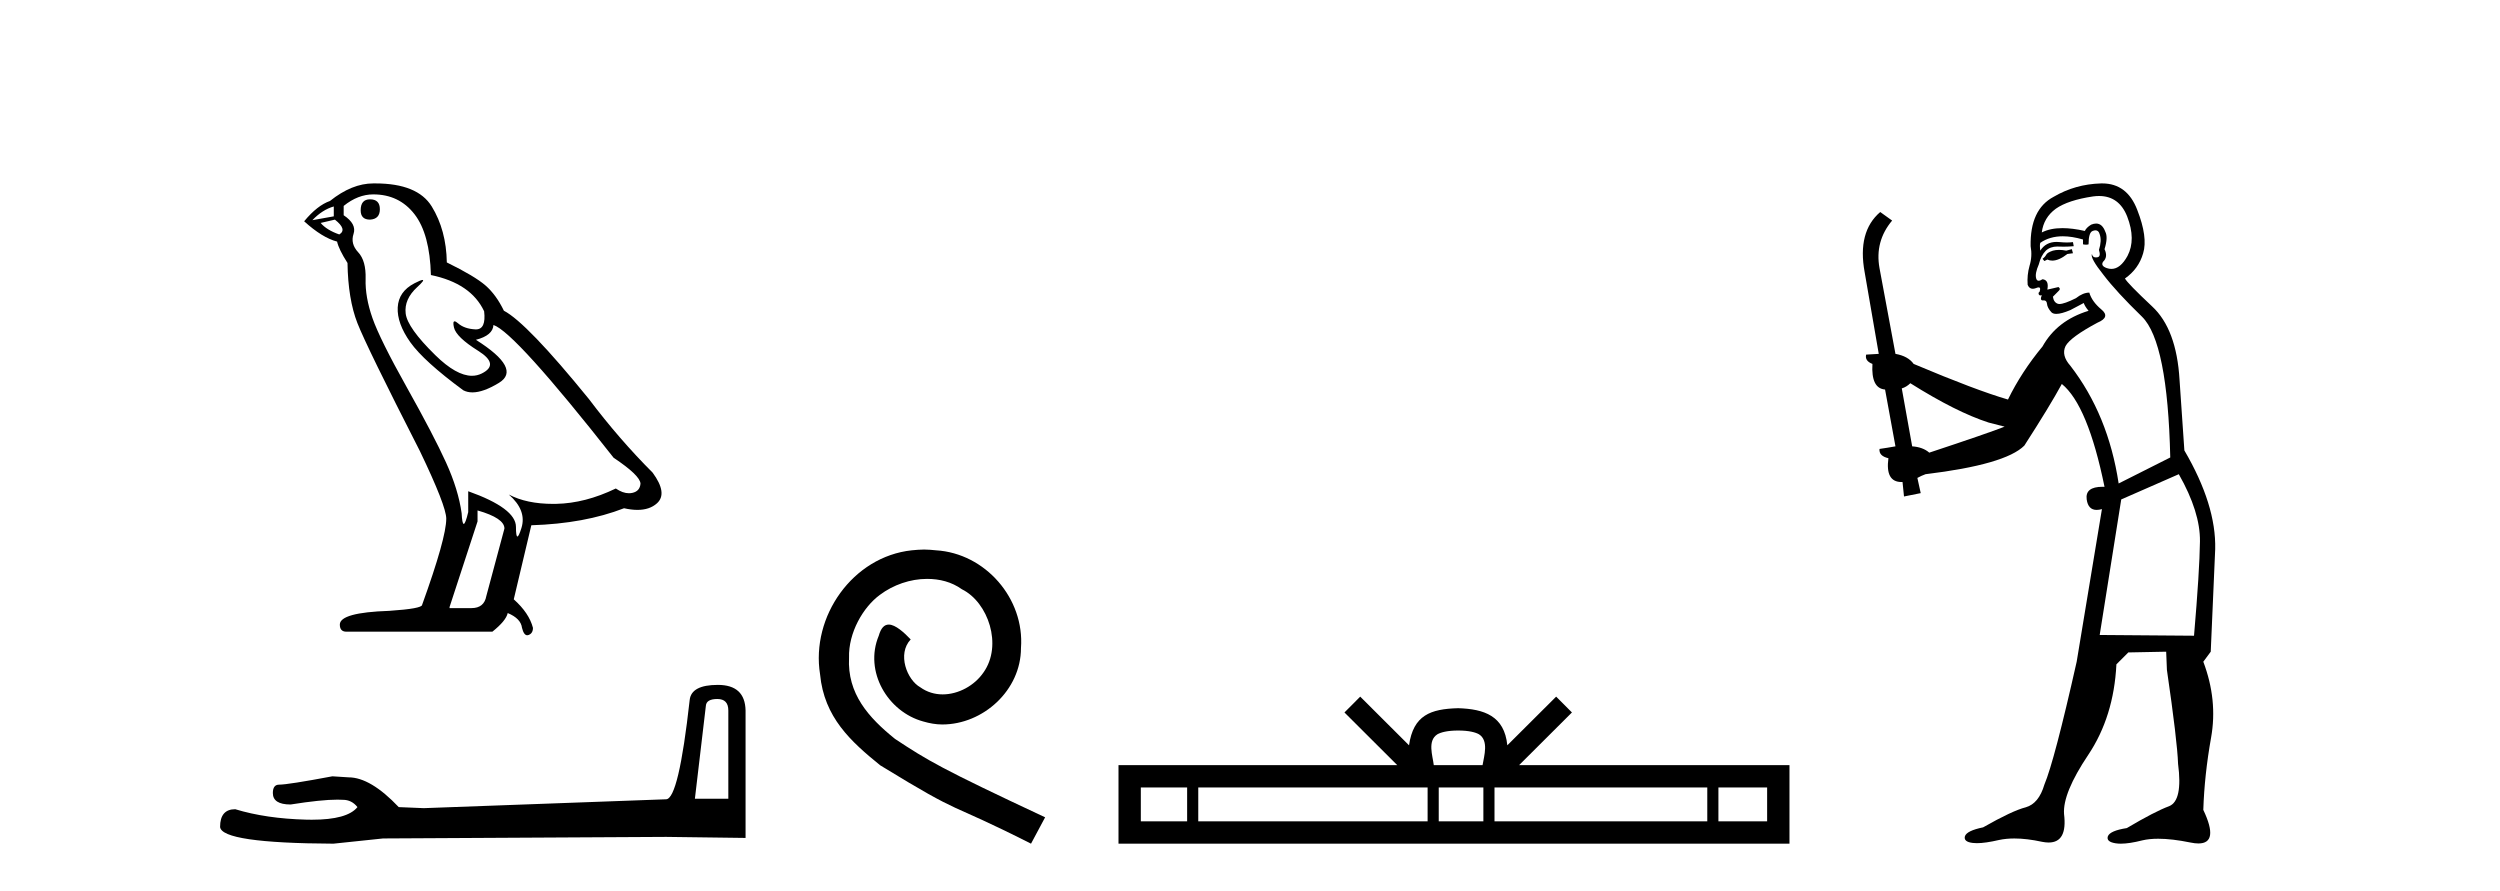 <?xml version='1.0' encoding='UTF-8' standalone='yes'?><svg xmlns='http://www.w3.org/2000/svg' xmlns:xlink='http://www.w3.org/1999/xlink' width='115.0' height='41.0' ><path d='M 17.02 9.169 Q 16.591 9.169 16.591 9.674 Q 16.591 10.103 17.02 10.103 Q 17.474 10.078 17.474 9.624 Q 17.474 9.169 17.02 9.169 ZM 15.354 9.497 L 15.354 9.952 L 14.37 10.128 Q 14.824 9.649 15.354 9.497 ZM 15.405 10.103 Q 15.985 10.558 15.607 10.785 Q 15.026 10.583 14.749 10.255 L 15.405 10.103 ZM 17.172 8.942 Q 18.358 8.942 19.065 9.851 Q 19.771 10.759 19.822 12.652 Q 21.664 13.031 22.27 14.318 Q 22.368 15.152 21.894 15.152 Q 21.881 15.152 21.866 15.151 Q 21.361 15.126 21.071 14.873 Q 20.966 14.782 20.912 14.782 Q 20.818 14.782 20.882 15.063 Q 20.983 15.504 21.992 16.135 Q 23.002 16.766 22.156 17.183 Q 21.947 17.286 21.71 17.286 Q 20.991 17.286 20.024 16.337 Q 18.736 15.075 18.661 14.419 Q 18.585 13.763 19.191 13.208 Q 19.551 12.878 19.438 12.878 Q 19.361 12.878 19.065 13.031 Q 18.333 13.41 18.295 14.142 Q 18.257 14.873 18.875 15.744 Q 19.494 16.615 21.311 17.953 Q 21.497 18.05 21.731 18.05 Q 22.231 18.05 22.951 17.612 Q 24.012 16.968 21.891 15.631 Q 22.674 15.429 22.699 14.949 Q 23.683 15.277 28.227 21.057 Q 29.438 21.865 29.463 22.243 Q 29.438 22.597 29.085 22.673 Q 29.009 22.689 28.931 22.689 Q 28.645 22.689 28.327 22.471 Q 26.914 23.152 25.589 23.177 Q 25.519 23.179 25.451 23.179 Q 24.219 23.179 23.406 22.748 L 23.406 22.748 Q 24.239 23.48 23.986 24.288 Q 23.864 24.679 23.801 24.679 Q 23.734 24.679 23.734 24.237 Q 23.734 23.379 21.538 22.597 L 21.538 23.556 Q 21.409 24.099 21.332 24.099 Q 21.26 24.099 21.235 23.606 Q 21.084 22.521 20.516 21.272 Q 19.948 20.022 18.711 17.814 Q 17.474 15.605 17.134 14.634 Q 16.793 13.662 16.818 12.829 Q 16.843 11.996 16.477 11.605 Q 16.112 11.214 16.263 10.759 Q 16.414 10.305 15.809 9.901 L 15.809 9.472 Q 16.465 8.942 17.172 8.942 ZM 21.967 23.48 Q 23.204 23.834 23.204 24.313 L 22.371 27.418 Q 22.27 27.973 21.689 27.973 L 20.68 27.973 L 20.68 27.922 L 21.967 23.985 L 21.967 23.48 ZM 17.263 8.437 Q 17.217 8.437 17.172 8.437 Q 16.187 8.437 15.178 9.245 Q 14.597 9.447 13.991 10.179 Q 14.824 10.936 15.506 11.113 Q 15.581 11.466 15.985 12.097 Q 16.011 13.763 16.44 14.861 Q 16.869 15.959 19.317 20.754 Q 20.528 23.278 20.528 23.859 Q 20.528 24.742 19.418 27.821 Q 19.418 27.998 17.904 28.099 Q 15.632 28.175 15.632 28.73 Q 15.632 29.058 15.935 29.058 L 22.649 29.058 Q 23.28 28.553 23.355 28.2 Q 23.961 28.452 24.012 28.881 Q 24.097 29.222 24.253 29.222 Q 24.282 29.222 24.314 29.21 Q 24.516 29.134 24.516 28.881 Q 24.34 28.2 23.633 27.569 L 24.441 24.162 Q 26.889 24.086 28.706 23.379 Q 29.043 23.455 29.323 23.455 Q 29.884 23.455 30.22 23.152 Q 30.725 22.698 30.019 21.739 Q 28.479 20.199 27.091 18.357 Q 24.239 14.848 23.179 14.293 Q 22.825 13.561 22.333 13.132 Q 21.841 12.703 20.554 12.072 Q 20.528 10.583 19.86 9.497 Q 19.206 8.437 17.263 8.437 Z' style='fill:#000000;stroke:none' /><path d='M 32.998 32.154 Q 33.503 32.154 33.503 32.682 L 33.503 36.743 L 31.965 36.743 L 32.47 32.466 Q 32.494 32.154 32.998 32.154 ZM 33.022 31.505 Q 31.797 31.505 31.725 32.202 Q 31.22 36.743 30.644 36.767 L 19.495 37.175 L 18.342 37.127 Q 17.044 35.758 16.035 35.758 Q 15.675 35.734 15.29 35.71 Q 13.248 36.094 12.839 36.094 Q 12.551 36.094 12.551 36.479 Q 12.551 37.007 13.368 37.007 Q 14.771 36.784 15.52 36.784 Q 15.656 36.784 15.771 36.791 Q 16.179 36.791 16.443 37.127 Q 15.975 37.707 14.346 37.707 Q 14.221 37.707 14.089 37.704 Q 12.239 37.656 10.821 37.224 Q 10.124 37.224 10.124 38.04 Q 10.196 38.785 15.338 38.809 L 17.621 38.569 L 30.644 38.497 L 34.296 38.545 L 34.296 32.682 Q 34.272 31.505 33.022 31.505 Z' style='fill:#000000;stroke:none' /><path d='M 42.507 25.279 C 42.319 25.279 42.131 25.297 41.943 25.314 C 39.227 25.604 37.296 28.354 37.723 31.019 C 37.911 33.001 39.141 34.111 40.491 35.205 C 44.505 37.665 43.378 36.759 47.427 38.809 L 48.076 37.596 C 43.258 35.341 42.678 34.983 41.174 33.992 C 39.944 33.001 38.971 31.908 39.056 30.251 C 39.022 29.106 39.705 27.927 40.474 27.364 C 41.089 26.902 41.875 26.629 42.643 26.629 C 43.224 26.629 43.771 26.766 44.249 27.107 C 45.462 27.705 46.128 29.687 45.24 30.934 C 44.83 31.532 44.095 31.942 43.361 31.942 C 43.002 31.942 42.643 31.839 42.336 31.617 C 41.721 31.276 41.26 30.08 41.892 29.414 C 41.601 29.106 41.191 28.73 40.884 28.73 C 40.679 28.73 40.525 28.884 40.423 29.243 C 39.739 30.883 40.833 32.745 42.473 33.189 C 42.763 33.274 43.053 33.326 43.344 33.326 C 45.223 33.326 46.965 31.754 46.965 29.807 C 47.136 27.534 45.325 25.45 43.053 25.314 C 42.883 25.297 42.695 25.279 42.507 25.279 Z' style='fill:#000000;stroke:none' /><path d='M 67.076 33.604 C 67.577 33.604 67.878 33.689 68.034 33.778 C 68.488 34.068 68.272 34.761 68.198 35.195 L 65.954 35.195 C 65.9 34.752 65.655 34.076 66.119 33.778 C 66.275 33.689 66.576 33.604 67.076 33.604 ZM 54.608 36.222 L 54.608 37.782 L 52.478 37.782 L 52.478 36.222 ZM 65.67 36.222 L 65.67 37.782 L 55.12 37.782 L 55.12 36.222 ZM 68.235 36.222 L 68.235 37.782 L 66.182 37.782 L 66.182 36.222 ZM 78.535 36.222 L 78.535 37.782 L 68.747 37.782 L 68.747 36.222 ZM 81.288 36.222 L 81.288 37.782 L 79.047 37.782 L 79.047 36.222 ZM 62.57 32.045 L 61.845 32.773 L 64.273 35.195 L 51.451 35.195 L 51.451 38.809 L 82.316 38.809 L 82.316 35.195 L 69.88 35.195 L 72.309 32.773 L 71.583 32.045 L 69.337 34.284 C 69.202 32.927 68.272 32.615 67.076 32.577 C 65.799 32.611 65.014 32.9 64.815 34.284 L 62.57 32.045 Z' style='fill:#000000;stroke:none' /><path d='M 95.305 11.461 L 95.049 11.53 Q 94.87 11.495 94.716 11.495 Q 94.562 11.495 94.434 11.53 Q 94.178 11.615 94.127 11.717 Q 94.075 11.82 93.956 11.905 L 94.041 12.008 L 94.178 11.94 Q 94.285 11.988 94.406 11.988 Q 94.71 11.988 95.1 11.683 L 95.356 11.649 L 95.305 11.461 ZM 96.554 9.016 Q 97.477 9.016 97.85 9.958 Q 98.26 11.017 97.867 11.769 Q 97.54 12.37 97.124 12.37 Q 97.02 12.37 96.911 12.332 Q 96.621 12.23 96.74 12.042 Q 96.979 11.82 96.808 11.461 Q 96.979 10.915 96.843 10.658 Q 96.705 10.283 96.421 10.283 Q 96.317 10.283 96.193 10.334 Q 95.971 10.47 95.903 10.624 Q 95.33 10.494 94.873 10.494 Q 94.309 10.494 93.922 10.693 Q 94.007 10.009 94.571 9.599 Q 95.134 9.206 96.279 9.036 Q 96.422 9.016 96.554 9.016 ZM 87.875 17.628 Q 89.993 18.96 91.479 19.438 L 92.213 19.626 Q 91.479 19.917 88.746 20.822 Q 88.455 20.566 87.96 20.532 L 87.482 17.867 Q 87.704 17.799 87.875 17.628 ZM 96.393 10.595 Q 96.538 10.595 96.586 10.778 Q 96.689 11.068 96.552 11.495 Q 96.655 11.82 96.467 11.837 Q 96.435 11.842 96.408 11.842 Q 96.257 11.842 96.228 11.683 L 96.228 11.683 Q 96.142 11.871 96.757 12.64 Q 97.355 13.426 98.534 14.57 Q 99.712 15.732 99.832 21.044 L 97.458 22.24 Q 96.979 19.08 95.237 16.825 Q 94.81 16.347 95.015 15.92 Q 95.237 15.51 96.484 14.843 Q 97.099 14.587 96.655 14.228 Q 96.228 13.87 96.108 13.46 Q 95.818 13.46 95.493 13.716 Q 94.957 13.984 94.735 13.984 Q 94.689 13.984 94.656 13.972 Q 94.468 13.904 94.434 13.648 L 94.69 13.391 Q 94.81 13.289 94.69 13.204 L 94.178 13.323 Q 94.263 12.879 93.956 12.845 Q 93.848 12.914 93.779 12.914 Q 93.694 12.914 93.665 12.811 Q 93.597 12.589 93.785 12.162 Q 93.887 11.752 94.109 11.53 Q 94.314 11.34 94.636 11.34 Q 94.663 11.34 94.69 11.342 Q 94.81 11.347 94.928 11.347 Q 95.163 11.347 95.391 11.325 L 95.356 11.137 Q 95.228 11.154 95.079 11.154 Q 94.929 11.154 94.759 11.137 Q 94.679 11.128 94.605 11.128 Q 94.106 11.128 93.853 11.53 Q 93.819 11.273 93.853 11.171 Q 94.285 10.869 94.889 10.869 Q 95.311 10.869 95.818 11.017 L 95.818 11.239 Q 95.895 11.256 95.959 11.256 Q 96.023 11.256 96.074 11.239 Q 96.074 10.693 96.262 10.624 Q 96.335 10.595 96.393 10.595 ZM 100.225 21.813 Q 101.216 23.555 101.198 24.905 Q 101.181 26.254 100.925 29.243 L 96.586 29.209 L 97.577 22.974 L 100.225 21.813 ZM 96.701 8.437 Q 96.669 8.437 96.638 8.438 Q 95.459 8.472 94.468 9.053 Q 93.375 9.633 93.409 11.325 Q 93.495 11.786 93.358 12.23 Q 93.238 12.657 93.272 13.101 Q 93.346 13.284 93.506 13.284 Q 93.57 13.284 93.648 13.255 Q 93.728 13.22 93.776 13.22 Q 93.892 13.22 93.819 13.426 Q 93.751 13.46 93.785 13.545 Q 93.808 13.591 93.861 13.591 Q 93.887 13.591 93.922 13.579 L 93.922 13.579 Q 93.825 13.82 93.97 13.82 Q 93.979 13.82 93.99 13.819 Q 94.004 13.817 94.017 13.817 Q 94.145 13.817 94.161 13.972 Q 94.178 14.16 94.366 14.365 Q 94.44 14.439 94.59 14.439 Q 94.822 14.439 95.237 14.263 L 95.852 13.938 Q 95.903 14.092 96.074 14.297 Q 94.622 14.741 93.956 15.937 Q 92.982 17.115 92.367 18.379 Q 90.898 17.952 88.028 16.74 Q 87.772 16.381 87.191 16.278 L 86.457 12.332 Q 86.235 11.102 87.038 10.146 L 86.491 9.753 Q 85.432 10.658 85.774 12.52 L 86.423 16.278 L 85.842 16.312 Q 85.774 16.603 86.132 16.74 Q 86.064 17.867 86.713 17.918 L 87.191 20.532 Q 86.816 20.6 86.457 20.651 Q 86.423 20.976 86.867 21.078 Q 86.718 22.173 87.469 22.173 Q 87.492 22.173 87.516 22.172 L 87.584 22.838 L 88.353 22.684 L 88.199 21.984 Q 88.387 21.881 88.575 21.813 Q 92.248 21.369 93.119 20.498 Q 94.297 18.67 94.844 17.662 Q 96.04 18.636 96.808 22.394 Q 96.761 22.392 96.716 22.392 Q 95.908 22.392 95.988 22.974 Q 96.055 23.456 96.447 23.456 Q 96.555 23.456 96.689 23.419 L 96.689 23.419 L 95.527 30.439 Q 94.502 35 94.041 36.093 Q 93.785 36.964 93.187 37.135 Q 92.572 37.289 91.223 38.058 Q 90.471 38.211 90.386 38.468 Q 90.317 38.724 90.744 38.775 Q 90.832 38.786 90.938 38.786 Q 91.326 38.786 91.957 38.639 Q 92.278 38.57 92.66 38.57 Q 93.231 38.57 93.939 38.724 Q 94.101 38.756 94.238 38.756 Q 95.109 38.756 94.946 37.443 Q 94.878 36.486 96.057 34.727 Q 97.235 32.967 97.355 30.559 L 97.902 30.012 L 99.644 29.978 L 99.678 30.815 Q 100.156 34.095 100.191 35.137 Q 100.413 36.828 99.781 37.084 Q 99.132 37.323 97.833 38.092 Q 97.065 38.211 96.962 38.468 Q 96.877 38.724 97.321 38.792 Q 97.428 38.809 97.558 38.809 Q 97.949 38.809 98.551 38.656 Q 98.866 38.582 99.276 38.582 Q 99.911 38.582 100.771 38.758 Q 100.971 38.799 101.127 38.799 Q 102.087 38.799 101.352 37.255 Q 101.403 35.649 101.711 33.924 Q 102.018 32.199 101.352 30.439 L 101.694 29.978 L 101.899 25.263 Q 101.95 23.231 100.481 20.72 Q 100.413 19.797 100.259 17.474 Q 100.122 15.134 98.995 14.092 Q 97.867 13.033 97.748 12.811 Q 98.38 12.367 98.585 11.649 Q 98.807 10.915 98.312 9.651 Q 97.846 8.437 96.701 8.437 Z' style='fill:#000000;stroke:none' /></svg>